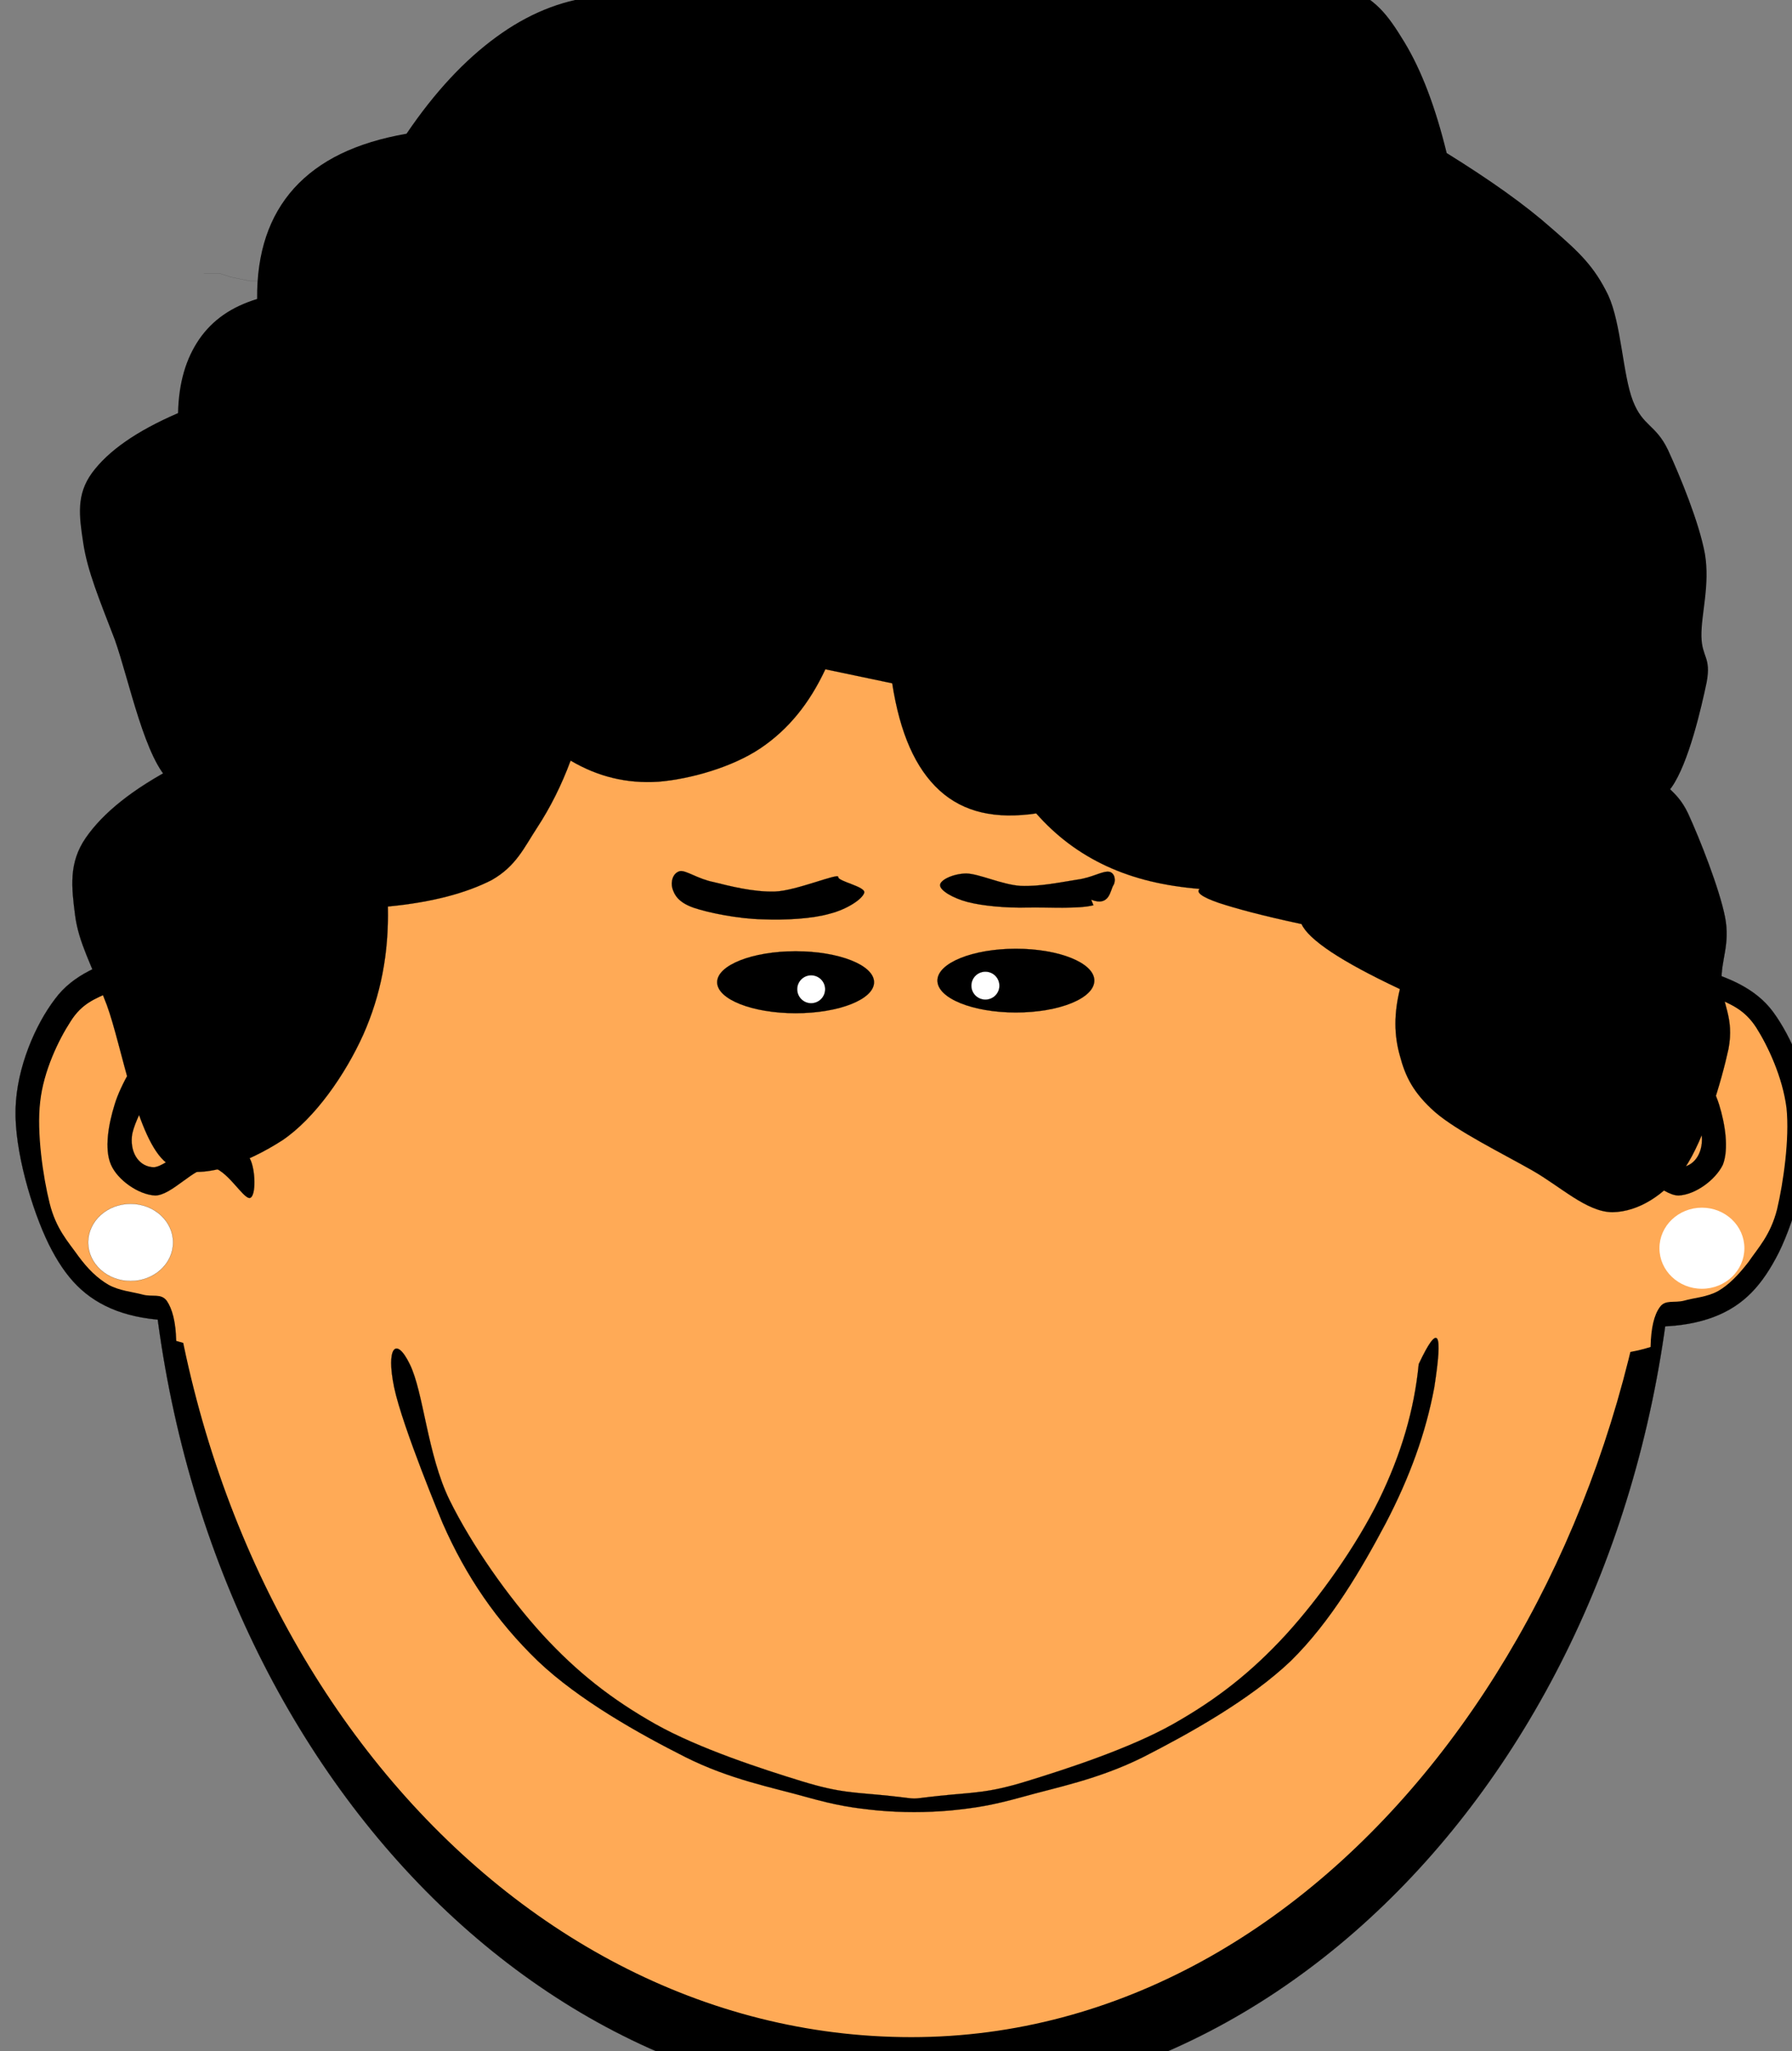 <?xml version="1.0"?><svg width="464.167" height="531.221" xmlns="http://www.w3.org/2000/svg">
 <rect width="100%" height="100%" fill="#808080" stroke="none"/>
 <g>
  <title>Layer 1</title>
  <g id="g5">
   <path fill-rule="evenodd" stroke="black" stroke-width="0.036" stroke-miterlimit="10" id="path7" d="m38.263,302.348c0,134.1 88.631,242.855 197.963,242.855c109.297,0 197.929,-108.756 197.929,-242.855c0,-134.1 -88.632,-242.856 -197.929,-242.856c-109.331,0 -197.963,108.756 -197.963,242.856l0,0z"/>
   <path fill="#ffaa56" fill-rule="evenodd" stroke-width="0.036" stroke-miterlimit="10" id="path9" d="m41.475,288.779c0,131.868 87.12,238.824 194.58,238.824c107.46,0 190.58,-112.92 194.58,-238.824c4,-125.904 -166.12,-397.86 -194.58,-238.86c-28.46,159 -194.58,106.956 -194.58,238.86l0,0z"/>
   <path fill-rule="evenodd" stroke="black" stroke-width="0.036" stroke-miterlimit="10" id="path11" d="m185.759,254.392c0,4.42 9.117,8.024 20.32,8.024c11.259,0 20.319,-3.604 20.319,-8.024c0,-4.42 -9.06,-8.024 -20.319,-8.024c-11.205,0 -20.32,3.604 -20.32,8.024l0,0z" fill="black"/>
   <path fill="white" fill-rule="evenodd" stroke="black" stroke-width="0.036" stroke-miterlimit="10" id="path13" d="m206.491,256.195c0,2.016 1.619,3.636 3.6,3.636c2.016,0 3.636,-1.62 3.636,-3.636c0,-1.98 -1.62,-3.6 -3.636,-3.6c-1.981,0.001 -3.6,1.62 -3.6,3.6l0,0z"/>
   <path fill-rule="evenodd" stroke="black" stroke-width="0.036" stroke-miterlimit="10" id="path15" d="m179.017,229.286c3.415,2.448 10.401,6.168 16.197,8.051c5.64,1.977 12.522,3.625 17.229,3.672c4.555,0.188 9.159,-1.177 10.038,-2.637c0.776,-1.412 -5.761,-4.802 -5.278,-5.838c0.483,-1.036 -11.539,0.282 -16.765,-1.13c-5.433,-1.46 -10.814,-4.755 -14.54,-6.968c-3.622,-1.93 -5.846,-4.944 -7.451,-5.226c-2.018,-0.094 -3.156,1.977 -3.208,3.672c0,1.883 0.467,3.955 3.777,6.403l0,0z" fill="black" transform="rotate(-16.847 198.893,230.117) "/>
   <path fill-rule="evenodd" stroke="black" stroke-width="0.036" stroke-miterlimit="10" id="path17" d="m283.455,253.961c0,4.576 -9.062,8.267 -20.32,8.267c-11.203,0 -20.32,-3.691 -20.32,-8.267c0,-4.55 9.118,-8.241 20.32,-8.241c11.258,0 20.32,3.691 20.32,8.241l0,0z" fill="black"/>
   <path fill="white" fill-rule="evenodd" stroke="black" stroke-width="0.036" stroke-miterlimit="10" id="path19" d="m258.871,255.295c0,1.98 -1.62,3.6 -3.636,3.6c-2.017,0 -3.637,-1.62 -3.637,-3.6c0,-2.016 1.62,-3.636 3.637,-3.636c2.016,0.001 3.636,1.62 3.636,3.636l0,0z"/>
   <path fill-rule="evenodd" stroke="black" stroke-width="0.036" stroke-miterlimit="10" id="path21" d="m248.496,230.651c2.99,-2.557 10.456,-5.574 15.15,-7.944c4.942,-2.52 10.716,-4.663 14.62,-5.416c3.904,-0.752 7.725,-0.376 8.265,0.827c0.665,1.091 -1.62,4.099 -4.776,5.679c-3.032,1.392 -9.594,1.392 -14.08,3.197c-4.527,1.918 -9.137,5.491 -12.543,7.822c-3.24,2.106 -4.901,4.927 -6.562,5.416c-1.412,0.376 -2.617,-1.241 -2.491,-2.67c0.206,-1.467 -1.602,-5.512 3.571,-5.867l-1.154,-1.045z" fill="black" transform="rotate(-154.345 266.291,228.596) "/>
   <path fill="black" fill-rule="evenodd" stroke="black" stroke-width="0.036" stroke-miterlimit="10" id="path23" d="m50.756,246.908c-5.854,-1.471 -11.745,-1.213 -17.823,0.772c-6.19,1.912 -13.908,4.522 -18.718,11.103c-4.996,6.544 -9.881,17.648 -10.179,28.346c-0.336,10.772 4.213,26.177 8.613,35.148c4.325,8.677 9.322,14.081 17.599,17.206c8.278,3.052 18.718,3.272 31.731,0.957l0,0l-11.223,-93.533l0,0z"/>
   <path fill="#ffaa56" fill-rule="evenodd" id="path25" d="m45.651,347.275c9.036,2.772 15.408,1.944 19.404,-2.483c3.888,-4.608 5.22,-10.477 4.14,-24.265c-1.224,-14.04 -7.487,-45.36 -11.016,-58.392c-3.672,-12.888 -6.912,-19.08 -10.26,-18.72l0,0c-0.324,3.708 -1.08,6.408 -2.556,8.244c-1.512,1.692 -3.312,1.656 -6.084,2.52c-2.952,0.864 -7.416,1.008 -10.908,2.772c-3.6,1.764 -7.056,2.772 -10.08,7.596c-3.096,4.752 -7.02,12.852 -7.884,20.844c-0.936,7.92 0.756,19.439 2.448,26.208c1.656,6.696 4.824,10.008 7.416,13.68c2.52,3.42 4.932,5.76 7.812,7.452c2.844,1.584 6.228,1.836 8.892,2.556c2.484,0.685 4.752,-0.432 6.264,1.656c1.368,2.017 2.304,5.365 2.412,10.332l0,0z"/>
   <path fill-rule="evenodd" stroke="black" stroke-width="0.036" stroke-miterlimit="10" id="path27" d="m424.003,250.472c5.616,-1.44 11.304,-1.188 17.208,0.756c5.904,1.872 13.32,4.428 18.072,10.872c4.68,6.408 9.54,17.28 9.863,27.756c0.108,10.476 -4.067,25.704 -8.352,34.452c-4.284,8.496 -9.072,13.824 -16.992,16.812c-8.027,2.988 -18.107,3.204 -30.636,0.937l0,0l10.837,-91.585l0,0z"/>
   <path fill="#ffaa56" fill-rule="evenodd" id="path29" d="m427.531,348.859c-9.072,2.844 -15.444,1.98 -19.404,-2.448c-3.996,-4.644 -5.292,-10.367 -4.176,-24.264c1.116,-14.04 7.38,-45.36 11.016,-58.392c3.601,-12.924 6.876,-19.044 10.26,-18.756l0,0c0.288,3.708 1.044,6.408 2.557,8.244c1.403,1.656 3.239,1.728 6.084,2.556c2.88,0.792 7.271,1.008 10.943,2.736c3.492,1.656 6.984,2.844 10.08,7.596c3.024,4.752 6.84,12.852 7.849,20.844c0.828,7.92 -0.828,19.404 -2.448,26.244c-1.729,6.731 -4.896,9.936 -7.416,13.644c-2.628,3.384 -5.004,5.832 -7.813,7.488c-2.916,1.62 -6.336,1.764 -8.892,2.52c-2.592,0.648 -4.86,-0.359 -6.264,1.692c-1.476,2.016 -2.268,5.401 -2.376,10.296l0,0z"/>
   <path fill-rule="evenodd" stroke="black" stroke-width="0.036" stroke-miterlimit="10" id="path31" d="m230.287,465.104c-8.929,-0.937 -12.456,-0.648 -22.645,-3.78c-10.188,-3.132 -26.64,-8.46 -37.944,-14.832c-11.268,-6.372 -20.195,-13.355 -29.159,-23.111c-8.929,-9.792 -18.324,-23.148 -24.12,-34.92c-5.76,-11.809 -6.696,-27.9 -10.296,-35.173c-3.564,-7.308 -6.156,-4.283 -4.032,6.013c2.16,10.296 12.563,35.172 12.563,35.172l0,0c6.049,13.824 14.04,25.452 24.66,35.712c10.656,10.152 26.353,18.899 38.196,24.876c11.592,5.832 22.752,7.92 31.14,10.296c8.244,2.304 12.276,2.88 18.612,3.528c6.3,0.576 12.708,0.576 19.08,0c6.229,-0.648 10.296,-1.225 18.612,-3.528c8.388,-2.376 19.476,-4.464 31.176,-10.296c11.7,-5.977 27.54,-14.724 38.196,-24.876c10.439,-10.26 18.324,-23.832 24.624,-35.712c6.228,-11.952 10.368,-23.4 12.563,-35.172l0,0c1.152,-7.488 1.404,-11.484 0.756,-12.564c-0.684,-0.972 -2.231,1.116 -4.787,6.552l0,0c-1.152,11.845 -4.536,23.364 -10.297,35.173c-5.796,11.771 -15.191,25.128 -24.119,34.92c-8.965,9.756 -17.893,16.739 -29.16,23.111c-11.305,6.372 -27.756,11.7 -37.944,14.832c-10.152,3.132 -13.716,2.844 -22.608,3.78c-8.927,0.934 -4.175,0.934 -13.067,-0.001l0,0z"/>
   <path fill-rule="evenodd" stroke="black" stroke-width="0.036" stroke-miterlimit="10" id="path33" d="m37.975,271.423c-2.196,1.836 -6.768,9.541 -8.28,14.652c-1.584,5.076 -2.736,11.521 -0.936,15.588c1.692,3.925 7.128,7.776 11.448,7.956c4.32,-0.036 10.116,-7.38 14.328,-7.308c4.068,0.144 8.388,8.208 10.188,7.956c1.656,-0.396 1.476,-7.452 0,-10.188c-1.728,-2.844 -5.364,-6.768 -9.54,-6.372c-4.32,0.433 -11.736,8.353 -15.3,8.604c-3.6,-0.036 -6.156,-3.384 -5.724,-7.956c0.432,-4.716 7.596,-15.588 8.28,-19.44c0.54,-3.923 -2.34,-5.364 -4.464,-3.492l0,0z" fill="#000000"/>
   <path fill-rule="evenodd" stroke="black" stroke-width="0.036" stroke-miterlimit="10" id="path35" d="m436.999,271.423c2.088,1.836 6.696,9.541 8.28,14.652c1.584,5.076 2.556,11.521 0.972,15.588c-1.908,3.925 -7.128,7.776 -11.484,7.956c-4.428,-0.036 -10.224,-7.38 -14.327,-7.308c-4.177,0.144 -8.496,8.208 -10.188,7.956c-1.764,-0.396 -1.584,-7.452 0,-10.188c1.656,-2.844 5.256,-6.768 9.54,-6.372c4.212,0.433 11.628,8.353 15.3,8.604c3.492,-0.036 6.048,-3.384 5.724,-7.956c-0.504,-4.716 -7.703,-15.588 -8.279,-19.44c-0.65,-3.923 2.266,-5.364 4.462,-3.492l0,0z"/>
   <path fill="black" fill-rule="evenodd" stroke="black" stroke-width="0.036" stroke-miterlimit="10" id="path37" d="m100.459,234.784c0.288,12.132 -1.836,22.968 -6.372,33.192c-4.608,10.224 -12.456,21.6 -20.916,27.324c-8.64,5.58 -22.356,11.628 -30.024,5.904c-7.704,-6.012 -11.52,-30.168 -15.48,-40.932c-4.068,-10.728 -7.272,-16.056 -8.208,-23.22c-0.936,-7.272 -1.692,-13.572 2.736,-20.016c4.464,-6.48 12.168,-12.708 23.652,-18.684l0,0c0.18,-7.92 2.052,-14.112 5.472,-19.116c3.456,-5.004 8.316,-8.388 15.012,-10.44l0,0c-0.108,-12.06 3.132,-21.528 9.575,-28.692c6.553,-7.2 15.984,-11.808 29.124,-14.112l0,0c7.452,-10.836 15.013,-19.08 23.221,-25.02c8.136,-5.94 16.523,-9.432 25.452,-10.476l0,0c5.327,-8.208 12.275,-13.968 21.42,-17.28c9.18,-3.312 23.615,-2.88 32.76,-2.736c9.072,-0.036 16.416,1.152 20.916,2.736c4.355,1.512 5.976,3.636 5.004,6.372l0,0c11.664,-5.508 22.32,-9.108 32.796,-10.944c10.44,-1.908 20.196,-2.412 29.124,0c8.748,2.376 16.345,6.948 23.185,14.112l0,0c11.16,-0.468 20.7,1.332 29.16,5.004c8.424,3.852 15.443,9.432 20.916,17.316c5.292,7.74 8.928,17.1 10.907,28.656l0,0c11.305,6.984 20.232,13.32 27.324,19.584c7.056,6.12 10.944,9.756 14.58,17.28c3.384,7.416 3.78,20.556 6.336,27.324c2.592,6.66 5.904,6.048 9.108,12.744c3.06,6.66 8.1,19.44 9.575,26.82c1.404,7.272 -1.115,11.088 -0.899,16.848c0.107,5.688 3.348,9.144 1.8,17.316c-1.764,8.172 -6.3,23.616 -11.376,30.924c-5.22,7.02 -11.952,11.232 -18.647,11.376c-6.696,-0.036 -13.356,-6.588 -20.952,-10.908c-7.813,-4.428 -19.296,-10.08 -25.021,-15.012c-5.688,-5.04 -7.704,-9.252 -9.107,-14.58c-1.549,-5.4 -1.549,-11.016 0,-17.28l0,0c-7.704,-3.636 -13.429,-6.732 -17.748,-9.576c-4.32,-2.88 -6.805,-5.256 -7.74,-7.272l0,0c-9.972,-2.124 -16.92,-3.996 -21.384,-5.472c-4.429,-1.512 -6.048,-2.772 -5.004,-3.636l0,0c-9.145,-0.756 -16.956,-2.592 -24.12,-5.904c-7.128,-3.312 -13.068,-7.812 -18.216,-13.644l0,0c-10.513,1.548 -18.757,-0.252 -25.021,-5.94c-6.265,-5.724 -10.26,-14.796 -12.276,-27.756l0,0l-17.315,-3.636l0,0c-4.141,8.856 -9.576,15.588 -16.849,20.484c-7.308,4.896 -18.144,7.956 -26.388,8.64c-8.244,0.54 -15.732,-1.332 -22.752,-5.472l0,0c-2.376,6.408 -5.256,12.132 -8.64,17.316c-3.421,5.22 -5.473,10.044 -11.845,13.644c-6.587,3.348 -15.263,5.723 -26.855,6.84l0,0z"/>
   <path fill="#000000" fill-rule="evenodd" id="path39" d="m94.391,136.58c1.404,11.628 0.036,22.356 -4.104,32.328c-4.32,10.044 -13.248,21.456 -20.952,27.288c-7.812,5.652 -18.324,11.34 -25.02,6.372c-6.66,-5.292 -10.872,-26.424 -14.58,-36.864c-3.996,-10.404 -7.092,-17.82 -8.172,-25.02c-1.116,-7.272 -1.8,-12.6 2.268,-18.216c4.176,-5.652 11.376,-10.764 22.284,-15.48l0,0c0.18,-7.92 2.052,-14.112 5.472,-19.116c3.456,-5.004 8.316,-8.388 15.012,-10.44l0,0c-0.108,-12.06 3.132,-21.528 9.576,-28.692c6.552,-7.2 15.984,-11.808 29.124,-14.112l0,0c7.344,-10.836 15.084,-19.08 23.22,-25.02c8.101,-5.94 16.596,-9.432 25.488,-10.476l0,0c5.256,-8.208 12.24,-13.968 21.384,-17.28c9.072,-3.348 24.48,-2.448 32.76,-2.736c8.137,-0.468 12.853,-1.152 16.38,0.468c3.492,1.62 4.969,4.608 4.572,9.108l0,0c14.148,-5.76 26.46,-9.468 37.765,-11.412c11.195,-1.98 20.952,-2.304 29.124,0c8.027,2.34 14.399,6.768 19.116,13.68l0,0c14.075,0.288 25.056,2.052 33.228,5.436c8.064,3.276 11.052,7.308 15.479,14.58c4.356,7.2 7.992,16.704 10.908,28.656l0,0c11.232,6.984 20.232,13.32 27.288,19.584c7.057,6.12 10.944,9.756 14.58,17.28c3.384,7.416 3.744,20.556 6.372,27.324c2.592,6.66 5.904,6.048 9.108,12.744c3.096,6.732 8.027,18.648 9.54,26.856c1.367,8.064 -1.009,15.696 -0.9,21.384c0.108,5.508 2.556,5.292 1.368,11.844c-1.368,6.552 -4.68,21.024 -9.108,27.288c-4.5,6.192 -11.052,9.432 -17.279,9.576c-6.265,-0.18 -12.996,-5.688 -20.053,-9.576c-7.164,-3.888 -16.992,-8.568 -22.284,-13.212c-5.22,-4.716 -7.703,-9.288 -9.107,-14.544c-1.548,-5.4 -1.548,-11.016 0,-17.28l0,0c-8.604,-5.04 -14.94,-9 -19.548,-12.312c-4.536,-3.312 -7.164,-5.688 -7.74,-7.272l0,0c-5.616,0.072 -10.62,-0.684 -15.012,-2.268c-4.464,-1.584 -8.172,-4.068 -11.412,-7.308l0,0c-10.008,0.396 -18.504,-0.72 -25.92,-3.636c-7.452,-2.952 -13.393,-7.452 -18.216,-13.644l0,0c-9.828,2.628 -17.568,1.116 -23.221,-4.536c-5.724,-5.796 -9.36,-15.48 -10.908,-29.592l0,0l-22.752,-5.472l0,0c-3.384,9 -8.496,15.984 -15.479,20.952c-7.2,4.968 -18.036,7.992 -26.389,8.64c-8.244,0.54 -15.731,-1.332 -22.752,-5.472l0,0c-4.031,7.272 -7.848,13.644 -11.844,19.116c-4.032,5.436 -5.436,10.116 -11.844,13.644c-6.588,3.347 -15.3,5.723 -26.82,6.84l0,0z"/>
   <path fill-rule="evenodd" stroke="black" stroke-width="0.036" stroke-miterlimit="10" id="path41" d="m204.619,116.695c2.016,-4.428 4.031,-9.288 5.903,-15.012c1.8,-5.796 4.645,-12.024 5.473,-19.116c0.792,-7.308 -0.108,-18.252 -0.469,-23.688c-0.468,-5.436 -2.412,-7.524 -1.8,-8.64c0.54,-1.296 4.428,-0.936 5.437,1.368c0.899,2.304 0.504,6.768 0.468,12.276c0.036,5.472 0.252,13.68 -0.468,20.052c-0.937,6.228 -2.628,11.484 -4.536,17.28c-1.908,5.76 -4.141,11.196 -6.84,16.848l0,0c-1.044,-0.432 -2.089,-0.899 -3.168,-1.368l0,0z"/>
   <path fill-rule="evenodd" stroke="black" stroke-width="0.036" stroke-miterlimit="10" id="path43" d="m225.535,29.323c0.107,3.168 -0.288,6.192 -0.9,9.072c-0.864,2.88 -3.132,6.732 -3.204,8.208c0.036,1.368 1.8,1.368 3.204,0c1.26,-1.656 3.744,-5.94 4.536,-9.108c0.647,-3.132 0.504,-6.264 -0.433,-9.54l0,0c-1.044,0.433 -2.124,0.9 -3.203,1.368l0,0z"/>
   <path fill-rule="evenodd" stroke="black" stroke-width="0.036" stroke-miterlimit="10" id="path45" d="m238.747,48.872c2.556,-3.132 6.804,-6.012 12.744,-8.64c5.939,-2.808 14.868,-6.156 22.752,-7.272c7.812,-1.188 18.107,-1.584 23.651,0.9c5.437,2.52 8.173,7.128 8.641,14.112l0,0c4.824,0.648 9.252,1.656 13.68,3.168c4.356,1.368 10.116,2.772 12.276,5.472c1.979,2.664 0.504,8.892 0,10.476c-0.576,1.296 -2.557,-0.288 -3.168,-1.836c-0.721,-1.62 0.54,-5.472 -0.937,-7.272c-1.548,-1.836 -3.996,-2.592 -8.172,-3.636c-4.284,-1.152 -9.756,-2.268 -16.848,-3.204l0,0c0.792,-5.256 -0.072,-9.144 -2.736,-11.808c-2.808,-2.628 -8.136,-3.852 -13.212,-4.104c-5.076,-0.396 -11.232,0.432 -16.812,1.8c-5.761,1.296 -12.349,3.78 -16.849,5.94c-4.607,2.052 -7.344,3.996 -10.008,6.372c-2.7,2.232 -4.392,6.408 -5.904,7.272c-1.728,0.72 -3.78,-1.008 -3.672,-2.268c0.145,-1.368 1.622,-3.06 4.574,-5.472l0,0l0,0l0,-0z"/>
   <path fill-rule="evenodd" stroke="black" stroke-width="0.036" stroke-miterlimit="10" id="path47" d="m247.387,83c3.456,-1.692 10.908,-4.428 20.017,-5.004c8.892,-0.648 23.76,-0.144 33.228,1.368c9.252,1.44 15.732,4.716 22.752,7.74c6.984,2.988 14.652,5.652 19.116,10.476c4.32,4.752 4.932,12.672 6.84,18.216c1.836,5.544 1.584,11.556 4.104,14.544c2.34,2.772 6.516,2.232 10.439,2.268c3.996,-0.18 8.532,-3.132 13.212,-2.736c4.572,0.36 10.62,1.764 14.112,5.04c3.348,3.276 5.544,11.484 5.904,14.076c0.18,2.34 -2.772,2.628 -4.536,0.468c-1.765,-2.268 -3.097,-10.656 -6.372,-13.212c-3.492,-2.52 -10.188,-2.016 -14.112,-1.8c-3.96,0.144 -6.228,2.952 -9.576,2.736c-3.563,-0.36 -8.315,-1.728 -10.907,-4.104c-2.664,-2.448 -2.881,-5.184 -4.536,-10.008c-1.801,-5.004 -1.548,-13.968 -5.473,-19.116c-4.031,-5.148 -10.728,-8.352 -17.748,-11.844c-7.128,-3.744 -16.271,-7.668 -24.12,-9.54c-7.991,-1.836 -15.443,-1.512 -22.752,-1.368c-7.344,0.108 -15.516,0.576 -20.483,1.8c-5.004,1.152 -7.668,4.896 -9.108,5.004c-1.585,-0.108 -3.385,-3.349 -0.001,-5.004l0,0z"/>
   <path fill-rule="evenodd" stroke="black" stroke-width="0.036" stroke-miterlimit="10" id="path49" d="m362.983,191.323c1.943,1.512 7.668,3.132 9.107,6.372c1.368,3.204 -1.656,7.92 -0.899,12.744c0.72,4.752 3.312,12.96 5.004,15.48c1.512,2.232 4.031,1.08 4.067,-1.368c-0.18,-2.484 -4.14,-8.928 -4.536,-13.212c-0.54,-4.5 3.637,-8.748 1.836,-12.744c-1.907,-4.032 -9.863,-9.144 -12.743,-10.908c-2.88,-1.764 -4.356,-0.18 -4.572,0.468c-0.252,0.54 0.612,1.549 2.736,3.168l0,0z"/>
   <path fill-rule="evenodd" stroke="black" stroke-width="0.036" stroke-miterlimit="10" id="path51" d="m424.435,223.651c-0.252,2.628 -1.548,10.116 -4.571,13.176c-3.204,3.06 -11.845,4.824 -14.112,5.004c-2.304,-0.036 -1.224,-3.312 0.468,-4.536c1.548,-1.26 6.805,-1.152 9.108,-2.736c2.196,-1.728 3.528,-4.932 4.536,-7.272c0.828,-2.412 0.684,-6.264 1.367,-6.84c0.791,-0.575 3.348,0.397 3.204,3.204l0,0z"/>
   <path fill-rule="evenodd" stroke="black" stroke-width="0.036" stroke-miterlimit="10" id="path53" d="m234.175,99.848c2.088,0.864 7.632,4.32 11.376,9.108c3.744,4.68 5.544,14.76 10.944,19.116c5.399,4.212 14.364,4.212 20.916,6.372c6.516,1.908 12.06,2.952 17.315,5.904c4.969,3.06 7.128,8.964 12.744,12.276c5.508,3.132 17.101,5.04 20.484,6.84c3.24,1.728 3.132,4.14 -0.468,3.636c-3.708,-0.648 -14.904,-3.852 -20.952,-7.272c-6.12,-3.6 -8.353,-10.368 -15.012,-13.644c-6.841,-3.24 -18.793,-4.248 -25.021,-5.94c-6.228,-1.8 -8.46,-1.8 -11.844,-5.004c-3.384,-3.456 -5.148,-10.404 -8.641,-15.012c-3.779,-4.608 -11.196,-9.54 -13.212,-12.276c-1.977,-2.808 -0.825,-4.969 1.371,-4.104l0,0z"/>
   <path fill-rule="evenodd" stroke="black" stroke-width="0.036" stroke-miterlimit="10" id="path55" d="m189.139,81.199c-5.904,13.536 -11.448,23.112 -17.316,29.124c-5.903,5.868 -12.312,5.724 -17.279,6.372c-4.933,0.54 -9.072,-0.576 -12.276,-3.204l0,0c-3.815,7.344 -8.388,13.212 -14.112,17.748c-5.76,4.464 -14.327,7.452 -20.016,9.108c-5.796,1.476 -11.844,-0.36 -14.112,0.468c-2.195,0.9 -2.447,3.852 0.9,4.536c3.24,0.54 12.888,-0.108 18.648,-1.368c5.688,-1.44 10.476,-2.88 15.479,-6.804c4.968,-3.96 9.54,-9.576 14.112,-16.848l0,0c6.768,2.664 13.392,2.952 20.016,0.468c6.66,-2.556 14.616,-9.144 19.584,-15.048c4.824,-5.976 8.46,-15.84 9.54,-20.016c1.044,-4.139 0.036,-5.652 -3.168,-4.536l0,0z"/>
   <path fill-rule="evenodd" stroke="black" stroke-width="0.036" stroke-miterlimit="10" id="path57" d="m201.415,60.715c-2.736,-4.392 -6.372,-7.632 -10.908,-9.576c-4.608,-2.088 -11.916,-3.816 -16.38,-2.268c-4.5,1.512 -7.992,5.256 -10.477,11.376l0,0c-13.896,2.088 -23.184,4.968 -28.691,8.64c-5.4,3.636 -6.66,7.992 -3.637,13.212l0,0c-9.647,0.864 -17.136,2.736 -22.752,5.904c-5.76,3.096 -8.424,11.052 -10.907,12.744c-2.484,1.512 -4.86,-0.468 -3.637,-3.168c1.116,-2.844 5.4,-9.972 10.908,-13.212c5.544,-3.276 12.601,-5.4 21.853,-6.372l0,0c-0.864,-4.428 0.144,-7.884 3.168,-10.908c2.951,-2.988 9.432,-5.22 14.58,-6.84c5.04,-1.728 10.151,-2.736 15.479,-3.168l0,0c1.116,-5.904 4.104,-9.756 9.108,-11.844c4.932,-2.016 14.724,-2.124 20.483,-0.468c5.652,1.512 11.628,6.84 13.645,9.576c1.944,2.629 1.333,4.753 -1.835,6.372l0,0z"/>
   <path fill-rule="evenodd" stroke="black" stroke-width="0.036" stroke-miterlimit="10" id="path59" d="m78.547,181.315c-0.36,3.78 -2.736,12.852 -6.84,20.016c-4.284,7.092 -14.832,19.44 -18.18,22.32c-3.384,2.7 -2.88,-3.672 -1.836,-5.94c0.936,-2.412 5.04,-4.716 7.74,-8.172c2.664,-3.456 5.723,-7.704 8.208,-12.744c2.34,-5.292 4.032,-15.624 5.904,-18.216c1.8,-2.627 5.22,-1.116 5.004,2.736l0,0z"/>
   <path fill-rule="evenodd" stroke="black" stroke-width="0.036" stroke-miterlimit="10" id="path61" d="m145.435,154.459c1.944,1.224 6.732,2.412 10.477,2.736c3.6,0.108 9.359,-0.54 10.907,-1.368c1.332,-0.9 0.252,-3.132 -2.268,-3.636c-2.592,-0.648 -9.432,0.792 -12.744,0.432c-3.456,-0.396 -6.156,-3.06 -7.271,-2.7c-1.117,0.36 -1.046,3.168 0.899,4.536l0,0z"/>
   <path fill-rule="evenodd" stroke="black" stroke-width="0.036" stroke-miterlimit="10" id="path63" d="m175.026,151.292c-0.647,-0.504 -4.104,1.224 -4.104,2.268c-0.036,0.864 2.844,3.492 3.636,3.168c0.613,-0.433 1.045,-4.933 0.468,-5.436l0,0z"/>
   <path fill-rule="evenodd" stroke="black" stroke-width="0.036" stroke-miterlimit="10" id="path65" d="m213.259,132.176c0.468,3.348 2.988,12.348 7.271,17.28c4.213,4.788 14.473,10.152 17.749,11.376c3.023,1.008 3.132,-2.124 0.899,-4.536c-2.448,-2.412 -10.908,-5.148 -14.544,-9.576c-3.6,-4.608 -5.004,-14.904 -6.84,-17.28c-2.016,-2.449 -5.003,-0.612 -4.535,2.736l0,0z"/>
   <path fill-rule="evenodd" stroke="black" stroke-width="0.036" stroke-miterlimit="10" id="path67" d="m244.651,161.299c-0.648,0.72 0.107,3.708 0.899,4.536c0.756,0.72 2.952,0.72 3.672,0c0.612,-0.828 0.612,-3.816 0,-4.536c-0.827,-0.792 -3.923,-0.792 -4.571,0l0,0z"/>
   <path fill-rule="evenodd" stroke="black" stroke-width="0.036" stroke-miterlimit="10" id="path69" d="m251.923,163.567c-0.612,0.72 0.072,3.708 0.937,4.536c0.647,0.72 3.06,0.72 3.636,0c0.612,-0.828 0.612,-3.816 0,-4.536c-0.793,-0.792 -4.033,-0.792 -4.573,0l0,0z"/>
   <path fill-rule="evenodd" stroke="black" stroke-width="0.036" stroke-miterlimit="10" id="path71" d="m334.759,160.832c-0.612,0.72 0.072,3.708 0.937,4.536c0.647,0.72 3.06,0.72 3.636,0c0.612,-0.828 0.612,-3.816 0,-4.536c-0.793,-0.792 -4.033,-0.792 -4.573,0l0,0z"/>
   <path fill-rule="evenodd" stroke="black" stroke-width="0.036" stroke-miterlimit="10" id="path73" d="m396.211,155.828c-0.648,0.72 0.108,3.708 0.9,4.536c0.647,0.72 3.06,0.72 3.636,0c0.612,-0.828 0.612,-3.816 0,-4.536c-0.828,-0.792 -3.96,-0.792 -4.536,0l0,0z"/>
   <path fill-rule="evenodd" stroke="black" stroke-width="0.036" stroke-miterlimit="10" id="path75" d="m405.751,189.956c-0.612,0.72 0.072,3.708 0.936,4.536c0.648,0.72 3.061,0.72 3.637,0c0.611,-0.828 0.611,-3.816 0,-4.536c-0.793,-0.792 -4.033,-0.792 -4.573,0l0,0z"/>
   <path fill-rule="evenodd" stroke="black" stroke-width="0.036" stroke-miterlimit="10" id="path77" d="m45.319,227.72c-0.648,0.684 0.108,3.78 0.9,4.572c0.756,0.72 2.952,0.72 3.672,0c0.612,-0.792 0.612,-3.888 0,-4.572c-0.828,-0.792 -3.924,-0.792 -4.572,0l0,0z"/>
   <path fill-rule="evenodd" stroke="black" stroke-width="0.036" stroke-miterlimit="10" id="path79" d="m326.227,508.231c-3.491,2.521 -13.68,8.064 -20.412,11.376c-6.947,3.313 -16.848,7.488 -19.979,8.208c-2.988,0.432 -1.692,-2.376 1.944,-4.68c3.636,-2.376 12.636,-5.4 19.224,-8.641c6.408,-3.204 15.66,-9.396 19.008,-10.403c3.239,-1.115 3.455,1.513 0.215,4.14l0,0z"/>
   <path fill-rule="evenodd" stroke="black" stroke-width="0.036" stroke-miterlimit="10" id="path81" d="m332.707,502.939c1.26,-0.504 5.616,-3.24 6.264,-4.32c0.433,-1.188 -1.403,-2.808 -2.735,-2.34c-1.332,0.36 -4.356,3.744 -4.896,4.896c-0.649,1.152 0.035,2.016 1.367,1.764l0,0z"/>
   <path fill-rule="evenodd" stroke="black" stroke-width="0.036" stroke-miterlimit="10" id="path83" d="m274.927,531.848c1.404,-0.145 6.156,-1.584 7.164,-2.521c0.828,-1.008 -0.72,-3.023 -2.016,-2.987c-1.44,0.107 -5.112,2.376 -6.013,3.456c-0.935,0.863 -0.467,2.052 0.865,2.052l0,0z"/>
   <ellipse fill="#ffaa56" stroke-width="0.036" stroke-dasharray="null" stroke-linejoin="null" stroke-linecap="null" cx="222.833" cy="293.779" id="svg_1" rx="13" ry="8"/>
   <ellipse fill="#ffaa56" stroke-width="0.036" stroke-dasharray="null" stroke-linejoin="null" stroke-linecap="null" cx="228.833" cy="300.779" id="svg_2" rx="8" ry="17"/>
   <ellipse fill="#ffaa56" stroke-width="0.036" stroke-dasharray="null" stroke-linejoin="null" stroke-linecap="null" cx="218.833" cy="308.779" id="svg_3" rx="25" ry="18"/>
   <ellipse fill="#ffaa56" stroke-width="0.036" stroke-dasharray="null" stroke-linejoin="null" stroke-linecap="null" cx="214.833" cy="325.779" id="svg_5" rx="35" ry="23"/>
   <ellipse fill="#ffaa56" stroke-width="0.036" stroke-dasharray="null" stroke-linejoin="null" stroke-linecap="null" cx="224.833" cy="303.779" id="svg_7" rx="5" ry="2"/>
   <ellipse fill="#ffaa56" stroke-width="0.036" stroke-dasharray="null" stroke-linejoin="null" stroke-linecap="null" cx="234.833" cy="300.779" id="svg_8" rx="8" ry="8"/>
   <ellipse fill="#000000" stroke-width="0.036" stroke-dasharray="null" stroke-linejoin="null" stroke-linecap="null" cx="213.833" cy="312.779" id="svg_9" rx="12"/>
   <ellipse ry="10" rx="11" id="svg_4" cy="321.779" cx="33.833" stroke-linecap="null" stroke-linejoin="null" stroke-dasharray="null" stroke-width="0.036" stroke="black" fill="#ffffff"/>
   <ellipse ry="10.5" rx="11" id="svg_10" cy="323.279" cx="440.833" stroke-linecap="null" stroke-linejoin="null" stroke-dasharray="null" stroke-width="0.036" fill="#ffffff"/>
   <polyline id="svg_11" points="66.833 93.779 67.833 94.779 68.833 94.779 69.833 94.779 70.833 94.779 71.833 94.779 73.833 94.779 75.833 94.779 76.833 94.779 77.833 94.779 78.833 94.779 79.833 94.779 80.833 94.779 81.833 94.779 82.833 94.779 83.833 94.779 85.833 94.779 86.833 94.779 88.833 94.779 89.833 94.779 90.833 94.779 91.833 94.779 92.833 94.779 94.833 96.779 96.833 96.779 97.833 96.779 99.833 96.779 101.833 96.779 103.833 96.779 106.833 96.779 109.833 96.779 112.833 96.779 116.833 96.779 119.833 96.779 123.833 96.779 127.833 97.779 130.833 97.779 135.833 97.779 140.833 97.779 146.833 97.779 151.833 97.779 157.833 97.779 162.833 97.779 169.833 97.779 175.833 97.779 181.833 97.779 186.833 97.779 193.833 96.779 198.833 96.779 203.833 96.779 208.833 95.779 214.833 95.779 220.833 95.779 225.833 94.779 233.833 94.779 239.833 93.779 246.833 93.779 253.833 92.779 261.833 91.779 267.833 91.779 274.833 91.779 280.833 90.779 285.833 89.779 291.833 89.779 295.833 88.779 300.833 88.779 303.833 88.779 308.833 88.779 310.833 88.779 313.833 88.779 316.833 88.779 319.833 88.779 322.833 88.779 325.833 88.779 328.833 87.779 330.833 87.779 333.833 87.779 336.833 87.779 338.833 87.779 341.833 87.779 344.833 87.779 347.833 87.779 352.833 87.779 356.833 87.779 361.833 87.779 363.833 87.779 367.833 87.779 370.833 87.779 373.833 86.779 375.833 86.779 376.833 86.779 377.833 86.779 378.833 86.779 379.833 86.779 380.833 86.779 381.833 86.779 383.833 86.779 384.833 85.779 386.833 84.779 387.833 84.779 389.833 82.779 390.833 82.779 391.833 81.779 393.833 80.779 395.833 79.779 396.833 79.779 399.833 78.779 401.833 77.779 402.833 77.779 402.833 76.779" opacity="0.5" stroke-linecap="round" stroke-linejoin="null" stroke-dasharray="null" stroke-width="0.036" stroke="black" fill="none"/>
   <polyline id="svg_12" points="400.833 79.779 399.833 80.779 396.833 81.779 392.833 83.779 385.833 86.779 380.833 86.779 376.833 86.779 370.833 88.779 363.833 88.779 360.833 88.779 353.833 89.779 347.833 89.779 338.833 89.779 330.833 89.779 320.833 89.779 313.833 89.779 305.833 89.779 297.833 89.779 288.833 89.779 277.833 89.779 267.833 89.779 256.833 88.779 246.833 88.779 235.833 86.779 225.833 86.779 215.833 85.779 204.833 84.779 192.833 83.779 181.833 82.779 168.833 80.779 157.833 80.779 145.833 79.779 134.833 77.779 124.833 77.779 113.833 76.779 104.833 76.779 94.833 75.779 86.833 74.779 80.833 73.779 73.833 72.779 68.833 72.779 64.833 72.779 59.833 71.779 56.833 70.779 53.833 70.779 52.833 70.779" opacity="0.5" stroke-linecap="round" stroke-linejoin="null" stroke-dasharray="null" stroke-width="0.036" stroke="black" fill="none"/>
   <polyline id="svg_13" points="87.833 67.779 88.833 67.779 90.833 68.779 92.833 69.779 95.833 70.779 98.833 71.779 101.833 72.779 103.833 73.779 104.833 74.779 105.833 74.779 106.833 75.779 108.833 75.779 109.833 75.779 110.833 75.779 112.833 75.779 113.833 75.779 115.833 77.779 117.833 77.779 118.833 77.779 120.833 77.779 122.833 77.779 124.833 77.779 127.833 77.779 129.833 77.779 131.833 77.779 133.833 77.779 134.833 77.779 138.833 77.779 140.833 77.779 144.833 77.779 148.833 77.779 152.833 77.779 157.833 77.779 162.833 77.779 167.833 77.779 173.833 77.779 176.833 77.779 181.833 77.779 184.833 77.779 189.833 77.779 192.833 77.779 195.833 77.779 199.833 77.779 202.833 77.779 206.833 77.779 209.833 77.779 212.833 77.779 215.833 77.779 219.833 77.779 221.833 77.779 226.833 77.779 229.833 77.779 233.833 77.779 237.833 77.779 239.833 77.779 242.833 77.779 244.833 77.779 248.833 77.779 250.833 77.779 252.833 76.779 254.833 76.779 255.833 76.779 256.833 76.779 257.833 76.779 259.833 76.779 260.833 76.779 262.833 76.779 263.833 76.779 265.833 75.779 267.833 75.779 268.833 75.779 269.833 75.779 271.833 75.779 272.833 75.779 274.833 75.779 276.833 75.779 277.833 75.779 278.833 75.779 280.833 75.779 281.833 75.779 282.833 75.779 283.833 75.779 284.833 75.779 285.833 75.779" opacity="0.5" stroke-linecap="round" stroke-linejoin="null" stroke-dasharray="null" stroke-width="0.036" stroke="black" fill="none"/>
   <polyline id="svg_14" points="66.833 93.779 67.833 93.779 67.833 95.779 68.833 95.779 70.833 97.779 73.833 98.779 76.833 99.779 79.833 100.779 82.833 100.779 84.833 101.779 86.833 101.779 88.833 102.779 90.833 102.779 92.833 102.779 94.833 102.779 96.833 102.779 98.833 102.779 100.833 102.779 102.833 102.779 104.833 102.779 107.833 102.779 111.833 102.779 114.833 102.779 119.833 102.779 125.833 102.779 133.833 102.779 140.833 102.779 149.833 103.779 157.833 103.779 167.833 103.779 177.833 103.779 186.833 103.779 197.833 104.779 206.833 104.779 217.833 104.779 228.833 104.779 237.833 104.779 246.833 105.779 254.833 105.779 262.833 105.779 270.833 105.779 275.833 105.779 281.833 104.779 288.833 104.779 295.833 102.779 304.833 101.779 314.833 99.779 321.833 98.779 329.833 97.779 335.833 96.779 344.833 94.779 351.833 92.779 359.833 91.779 366.833 89.779 372.833 89.779 380.833 88.779 385.833 87.779 389.833 86.779 392.833 86.779 393.833 86.779 395.833 86.779 396.833 86.779 397.833 86.779 397.833 85.779 398.833 85.779 398.833 84.779 400.833 83.779 401.833 83.779 401.833 82.779 402.833 82.779 403.833 82.779 403.833 80.779 404.833 80.779 404.833 79.779" opacity="0.5" stroke-linecap="round" stroke-linejoin="null" stroke-dasharray="null" stroke-width="0.036" stroke="black" fill="none"/>
  </g>
 </g>
</svg>